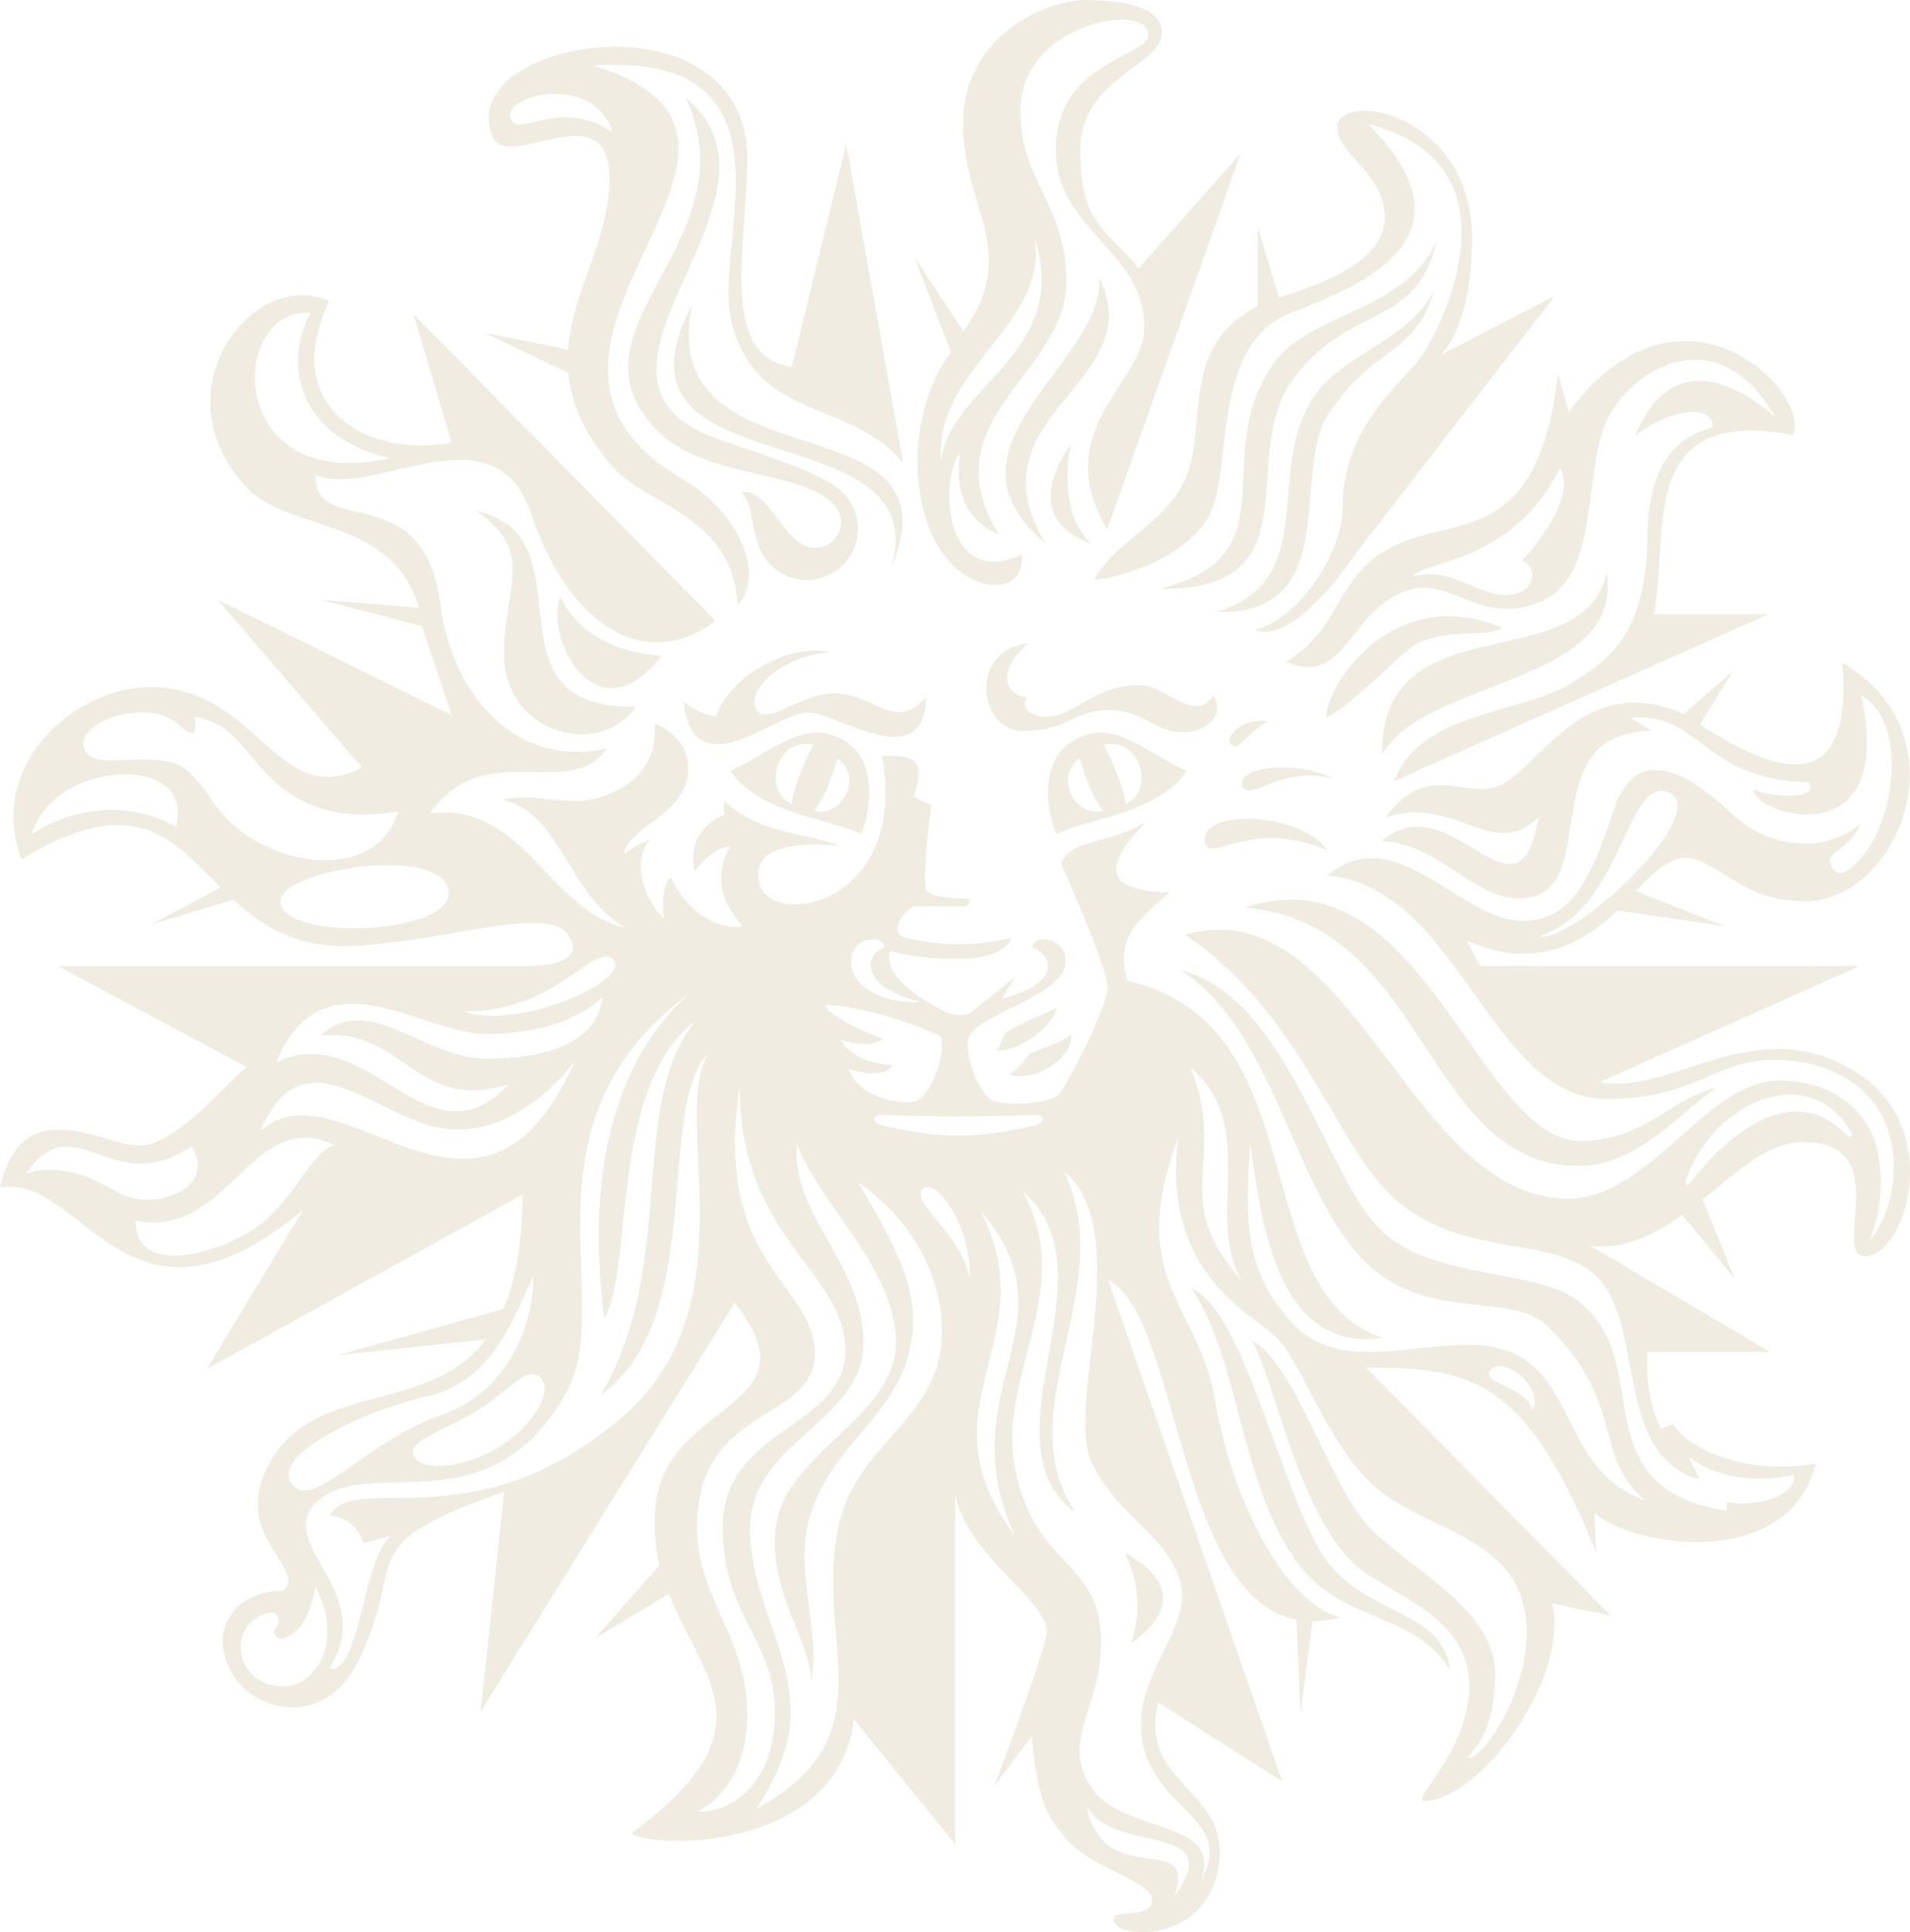 <svg xmlns="http://www.w3.org/2000/svg" width="603.278" height="610.304" viewBox="0 0 603.278 610.304">
  <path id="PGP_vector_logo" data-name="PGP vector logo" d="M637.7,419.366c7.584-21.984,41.623-21.475,56.253-31.129,10.122-6.7,23.19-13.674,23.631-45.947.372-27.715,12.942-32.25,20.6-34.76,0-7.835-14.589-5.359-24.483,2.9,14.269-35.509,44.4-5.8,44.4-5.8-17.872-31.014-43.127-16.677-52.261-1.3-9.15,15.453-2.408,50.4-21.275,59.015-18.821,8.658-28.806-7.269-42.011-3.443-19.268,5.6-19.84,31.146-39.136,22.836,14.772-9.471,14.178-18.381,24.123-29.27,20.56-22.6,54.376,2.23,61.811-61.771l3.443,12.1c35.641-48.046,76.784-5.879,70.733,7.235-49.4-9.151-39.072,30.174-43.819,56.647h36.093L637.7,419.366m33.914-48.5c-34.909-14.3-55.532,18.655-55.532,28.526,8.373-4.1,22.3-19.233,27.446-22.607,9.483-6.251,24.243-2.425,28.086-5.919m33.153-17.449c5.582,35.59-57.425,33.514-70.973,57.585-.572-48.675,63.63-23.368,70.973-57.585M634.779,430.9c15.041-19.891,26.279-3.151,38.6-11.53,12.3-8.361,26.49-34.166,55.669-21.183l15.624-13.657-10.443,16.957c30.351,19.982,47.914,18.152,44.923-19.485,39.244,22.888,17.62,75.6-12.021,75.32-17.581-.16-23.539-9.071-33.657-12.965-7.195-2.768-12.862,2.757-19.565,9.8L742.12,465.2l-34.109-4.947c-10.357,10.174-25.85,19.244-47.554,9.454l4.283,8.087H784.624l-82.063,36.636c21.927,4.564,48.881-22.407,79.975-3.734,29.813,17.992,16.339,58.912,3.843,58.763-11.175-.12,10.209-36.716-20.308-36.013-11.169.292-20.131,9.522-31.037,18.1L745.1,576.485l-16.545-20.1c-8.8,6.343-18.227,11.118-29.03,9.751L756.3,599.665H717.614c-.44,9.545.44,16.128,4.283,24.386l3.9-1.647c2.962,6.234,20.451,16.688,44.957,12.565-9.162,35.321-60.159,25.387-69.921,15.43l.589,12.685c-22.356-55.149-39.524-58.46-72.729-58.46l77.3,78.339L687.52,679.12c5.559,21.944-20.72,60.336-39.553,62.435-7.286.875,13.343-14.452,13.343-36.385,0-21.9-24.455-28.618-34.829-37.219-18.953-15.762-26.611-59.6-33.9-72,13.3,7.006,24.483,44.683,36.093,57.9,11.552,13.256,40.771,26.5,40.771,47.211,0,20.663-7.7,24.386-8.579,26.862,7.7,0,31.809-42.344,9.013-62.6-11.341-10.094-26.182-12.953-37.82-22.624C616.77,630,608.592,602.747,600,594.7c-8.3-7.669-35.875-20.423-30.648-62.635-16.785,45.363,6.606,52.158,11.713,83.035,5.176,30.906,21.773,64.019,39.535,68.434a33.486,33.486,0,0,1-8.79,1.212L608,713.857l-1.253-29.6c-37.751-7.275-36.939-95.8-59.466-107.226l54.971,158.354-39.187-25.015c-6.383,25.8,21.955,27.114,19.267,50.51-3.14,26.622-33.856,24.186-33.3,18.1.343-3.854,12.1.269,12.1-6.171,0-6.062-18.953-9.825-27.051-19.176-4.918-5.811-9.133-10.517-10.906-32.593L511.2,736.927s14.6-37.969,16.6-47.886c1.956-9.734-25.078-24.683-28.818-44.151V755.24l-32-39.456c-5.456,43.282-66.438,40.428-70.281,35.944,44.283-32.9,22.9-47.651,11.833-75.64l-23.351,14.069,20.308-23.071a57.525,57.525,0,0,1-1.281-17.981c2.545-34.165,52.089-31.117,25.067-64.894L349.039,713.3l7.463-69.509C308.96,660.9,325.408,663.4,311.808,694.544c-11.078,25.415-33.742,18.524-40.577,7.7-10.026-15.733,2.207-27.572,15.373-27.022,7.927-6.463-14.9-16.705-5.73-37.38,13.285-30.082,50.785-17.066,69.909-42.144l-46.982,5.05,52.461-14.612c3.655-8.642,5.942-20.251,6-36.156l-99.751,55.16,30.385-50.2c-55.681,46.158-69.137-11.758-95.651-7.166,6.9-30.906,32.616-13.262,44.122-13.262,11.432,0,28.058-20.4,33.788-24.786l-59.615-31.952H364.211c11.175,0,17.438-3.832,12.079-10.283-7.092-8.418-34.509,1.584-65.626,3.872-18.913,1.4-30.311-5.931-39.713-14.549l-26.17,7.927,22.224-11.758c-15.31-15.161-26.943-30.757-62.875-8.933-11.2-28.978,15.744-53.765,39.787-54.354,34.389-.835,40.96,39.484,67.611,25.375L265.993,362.1l73.9,36.413-9.431-28.1L298.614,362.1l30.946,2.5c-8.607-28.967-41.028-23.74-54.337-37.9-28.767-30.694,2.379-69.961,26-58.912-16.345,34.76,13.72,49.612,38.655,44.654l-12.044-40.559,95.388,96.863c-21.841,16.568-46.267,1.9-58.26-33.948-11.53-34.366-50.471-4.2-68.051-12.142-.583,20.4,34.366,0,39.524,41.372,3.4,27.045,23.219,51.689,52.461,45-11.221,17.048-38.535-4.1-55.812,20.491,30-3.311,37.116,30.482,61.754,36.242-18.375-10.494-20.32-36.316-38.827-40.479,11.358-2.476,20.451,2.648,31.541-1.064,11.529-3.861,17.209-11.65,16.414-23.019,11.913,4.8,13.028,16.145,7.486,23.551-5.559,7.406-16.648,11.553-17,17.861,0,0,.349-1.172,8.087-4.884-5.788,7.715-2.036,18.284,4.3,25.175-.349-4.547-.28-11.73,2.35-13.136,4.844,11.221,15.733,17.1,22.687,15.407-12.656-13.549-3.946-25.049-3.946-25.049-5.559-.24-11.289,7.846-11.289,7.846s-3.723-12.731,9.654-18.141a5.9,5.9,0,0,1-.16-4.2c10.94,11.129,30.305,10.6,35.755,14.269,0,0-28.418-4.055-24.878,11.558,3.111,14.641,47.274,7.807,38.832-39.988,0,0,7.549-.8,10.506,1.979,2.773,2.717-.612,10.958-.612,10.958l5.674,2.579s-3.031,22.487-1.659,26.759c.772,2.5,10.9,2.739,12.634,2.791,2.111.092.783,2.4-.269,2.4H486.25c-2.39.08-9.345,8.39-2.779,9.957a78.574,78.574,0,0,0,16.637,2.076,76.522,76.522,0,0,0,16.557-2.076s-1.356,6.623-16.677,6.623c-15.5,0-21.543-2.608-21.543-2.608-3.414,9.619,16.745,19.245,18.964,19.925,1.916.652,5.267.423,5.982-.028.68-.44,14.589-11.661,14.589-11.661l-4.215,6.846c18.884-4.4,16.036-13.92,9.574-16.065-.314-4.295,10.838-3.523,10.466,4.7-.492,10.454-27.177,16.294-30.4,23.339-2.2,4.524,3.18,19.124,7.767,20.508,4.438,1.287,14.841,1.127,20.142-1.7,1.533-.852,15.762-27.566,15.762-34.188,0-6.571-14.629-38.912-14.629-38.912,2.7-8.31,15.361-6.142,26.811-13.486-18.7,19.365-6.062,21.835,7.486,22.384-10.277,8.762-17.42,14.441-13.394,27.978C613.436,495.75,590.2,580.34,633.836,595.25c-34.589,5.227-38.58-41.108-41.732-61.279-1.3,21.5-2.82,39.616,13.617,56.887,14.178,14.858,35.773,6.451,55.852,6.583,35.653.309,25.467,38.781,55.269,49.126-16.637-14.017-6.051-30.814-30.614-54.84-12.5-12.239-39.8.195-60.319-23.2-20.6-23.4-26.993-71.013-55.823-89.469,32.965,8.35,45.278,62.755,62.1,80.93,16.717,18.112,53.29,12.49,65.392,25.284,21.978,19.176-.509,57.579,45.077,64.574v-2.722c8.59,1.659,22.344-1.636,21.2-8.83-6.9,2.231-22.939,2.762-33.222-5.507l3.432,7.166c-27.566-7.395-16.768-50.213-33.136-64.614-14.017-12.313-39.415-5.57-60.719-21.984-21.132-16.2-29.7-59.043-68.7-85.465,52.981-15.012,70.458,83.378,121.175,83.378,25.347,0,43.7-37.311,66.478-37.311,16.185,0,28.618,8.853,31.329,23.391a48.008,48.008,0,0,1-2.8,27.166s7.7-8.258,7.7-23.019c0-24.4-19.325-34.08-37.94-34.08-18.472,0-24.775,12.416-53.193,12.416-36.528-.823-46.267-66.77-87.753-70.624,21.624-18.123,42.367,14.681,61.955,14.332,14.2-.235,20.623-11.181,28.378-34.761,7.726-23.574,25.827-9.934,37.82,1.253,11.953,11.158,29.733,11.953,40.068,2.871-2.711,8.59-12.3,8.458-8.578,14.1,1.652,2.528,4.163,1.344,6.783-1.092,13.634-12.565,16.865-45.706,2.219-53.524,11.186,52.529-35.081,36.848-33.828,29.8,8.6,2.9,20.611,2.471,17.169-2.471-33.085-.458-34.217-22.373-56.093-20.3l6.491,4.163c-38.712,0-14.177,52.821-41.721,52.821-14.893,0-24.655-16.768-43.4-18.141,21.6-18.856,43.27,30.345,49.35-7.326C668.464,444.862,657.118,423.553,634.779,430.9ZM519.9,347.85c-24.838,11.341-26.062-24.495-19.308-32.118,0,0-4.5,18.862,12.061,25.667-22.115-36.636,21.435-50.534,21.435-79.786,0-24.34-14.972-32.3-14.532-54.628.423-26.891,39.959-33.942,40.382-23.568.24,7.435-28.789,8.276-29.213,35.984-.492,26.079,28.6,32.29,27.886,57.516-.452,16.568-30.122,31.861-11.65,62.886l42.2-118.767-32.33,36.413c-10.306-12.862-18.393-14.086-18.393-37.2,0-23.2,25.747-26.5,25.747-37.288,0-8.7-12.925-9.934-22.327-10.294-14.6-.686-40.451,11.941-40.451,38.861,0,26.885,18.324,40.56.1,65.826l-15.465-23.608,11.61,30.2s-10.575,12.29-10.575,34.229C487.073,361.215,522.263,365.19,519.9,347.85Zm4.152-99.952c11.524,36.413-26.387,46.147-29.562,70.19C492.221,289.018,528.554,275.2,524.047,247.9Zm17.8,96.469c-11.341-11.175-6.371-31.255-6.371-31.255S517.556,335.617,541.851,344.367Zm47.685,76.464c2.556,5.57,12.953-6.914,28.6-2.116C610.645,413.567,588.232,413.6,589.536,420.83Zm-17.272-98.556c-5.759,15.59-21.744,19.988-29.482,33.445,4.2.24,27.417-5.078,36.013-19.571,8.31-14.046.132-54.9,26.714-64.911,27.715-10.449,56.8-25.89,23.963-59.335,50.333,12.753,22.064,66.4,16.065,74.227-5.639,7.395-24.152,22.052-24.152,45.666,0,17.437-15.687,37.345-27.869,39.765,12.828,5.25,32.124-24.312,32.124-24.312l62.715-81.119-36.087,18.644s9.917-8.51,9.917-36.819c0-40.056-43.059-47.211-42.538-34.766.28,8.3,14.6,14.138,14.984,27.743.44,13.566-18.564,21.3-33.5,25.638l-6.651-22.338V269.35C570.108,281.932,578.327,305.895,572.264,322.274ZM618.5,301.251c13.217-19.439,25.45-16.116,31.752-36.836-8.933,16.534-28.841,19.919-37.992,33.525-15.968,23.74,2.5,58.111-30.985,68.045C623.49,367.026,603.222,318.179,618.5,301.251ZM643.541,354.7c13.789-3.535,22.265,8.538,32.965,5.347,5.948-1.756,6.119-8.55,1.424-10.317,0,0,18.129-18.821,12.021-29.23C675.047,350.829,646.372,349.726,643.541,354.7Zm-57.859,52.558c2.368,3.826,5.691-3.408,11.97-6.8C589.513,399.367,584.5,405.217,585.681,407.253ZM696.962,540.924c18.044-.44,32.341-18.2,42.527-24.718-14.658,3.4-22.344,16.419-42.527,16.86-33.09.675-50.293-92.7-106.586-73.673C648.4,463.941,647.132,542.04,696.962,540.924ZM577.783,438.634c1.207,7.3,14.138-7.949,38.775,2.688C608.117,429.02,576.016,427.848,577.783,438.634Zm-50.27-94.376c-24.775-40.811,33.513-50.213,16.905-83.927C546.546,286.7,490.562,313.942,527.513,344.258Zm-129.5,51.609c-49.893.841-13.245-53.765-50.362-61.823,19.113,12.9,8.607,24.495,8.779,45.443C356.634,404.634,386.8,412.3,398.017,395.867Zm8.258-16.145c-10.054-.263-26.211-5.079-31.981-18.656C369.039,373.419,385.24,406.744,406.275,379.722ZM614.019,662.163c-13.468-23.4-24.134-75.171-40.508-82.635,15.413,23.008,15.333,61.72,33.353,86.547,14.28,19.536,36.5,15.2,48.435,34.148C652.76,679.84,626.47,683.763,614.019,662.163ZM530.882,490.831c-3.14,2.2-10.4,4.284-16.173,8.15-.532.961-1.635,4.535-2.883,5.347C517.688,505.564,530.332,497.065,530.882,490.831Zm151.943-22.264c12.977,1.584,55.269-39.639,41.612-45.518C710.763,417.147,709.928,460.589,682.825,468.567ZM320.461,317.384c-31.358-7.383-32.925-32.25-25.09-45.878C269.264,269.43,267.92,329.1,320.461,317.384ZM207.19,436.283s21.452-15.8,45.649-2.476C259.187,410.325,214.447,412.3,207.19,436.283Zm115.7-7.315c-27.743,4.707-39.141-8.8-46.5-17.712-4.467-5.347-8.613-10.643-17.243-12.09-.52-.08-.372.652-.309,1.567.109,1.2.269,3.008-.492,3.391-.543.28-1.819.029-4.815-2.671-3.094-2.791-7.858-4.123-13.36-3.752a25.922,25.922,0,0,0-12.914,4.255c-3.191,2.316-4.364,4.964-3.3,7.435,1.664,3.815,6.983,3.592,13.177,3.323,4.964-.252,10.614-.452,15.63,1.224,3.895,1.332,7.086,5.507,10.741,10.334C276.155,446.229,315.885,453.572,322.886,428.968Zm16.048,25.61c-.452-15.464-54.588-7.469-53.1,3.3C287.456,469.791,339.345,468.053,338.933,454.578Zm4.855,37.528c17.409,6.171,52.9-9.934,47.262-16.185C385.292,469.579,372.922,492.536,343.789,492.107Zm-59.3,16.065c29.322-13.977,47.948,34.349,73.444,6.966-29.481,9.242-33.313-18.307-59.512-15.253,14.881-14.361,32.85,7.172,52.346,7.172,19.45,0,34.983-5,36.779-19.485-5.067,5.067-16.94,11.69-36.928,11.69C330.555,499.273,299.295,472.759,284.494,508.172ZM233.548,548.84c11.953,7.406,32.576-.881,24.215-14.137-25.278,17.272-37.117-13.777-52.341,8.722C211.765,541.1,221.47,541.365,233.548,548.84Zm69.441-14.5c-26.359-12.393-33.153,29.653-62.858,23.9-.309,18.644,28.149,9.865,39.318,1.218C290.407,550.9,296.338,535.577,302.989,534.342ZM378.761,508c-11.06,13.96-28.481,26.25-47.885,19.548-19.376-6.7-39.244-26.531-51.426,2.459C305.237,506.788,348.644,575.685,378.761,508Zm-10.849,99.815c-4.163-4.267-11.169,5.267-20.4,10.706-10.414,6.171-22.7,9.682-19.348,14.492,3.031,4.415,15.584,3.2,25.73-2.682C364.452,624.2,372.51,612.481,367.912,607.815Zm-78.539,33.5c6.411,9.071,23.791-13.64,47.113-21.646,24.06-8.258,29.642-33.422,29.15-44.06-8.19,19.233-15.413,34.1-34.108,38.3C312.8,618.109,282.721,631.978,289.372,641.311Zm7.5,32.479c-2.522,15.556-10.466,16.991-11.673,16.357a2.445,2.445,0,0,1-.812-3.529,2.922,2.922,0,0,0-.252-4.346c-1.492-1.235-12.582,2.047-10.586,13.062,1.012,5.382,6.411,10.929,14.829,9.854C296.79,704.2,306.02,691.633,296.87,673.789ZM420.744,505.564c-16.465,17.729-.229,83.727-33.788,107.718,24.615-41.251,8.15-91.613,30.105-118.355-27.594,20.983-19.588,78.86-28.961,94.175-9.19-70.8,20.434-96.714,26.834-102.542-55.692,41.16-22.967,96.892-38.621,125.539-24.146,44.031-62.338,19.788-78.722,34.732-14.521,13.263,19.508,28.738,3.6,52.809,9.671,2.871,10.946-36.1,19.588-41.812l-8.8,2.265c-2.316-8.367-10.706-8.71-10.706-8.71,8.521-14.429,45.478,9.042,92.265-30.923C434.893,585.127,408.974,526.776,420.744,505.564Zm55.32,19.3c-2.259,0-2.671.732-2.728,1.144-.132.823,1.092,1.756,2.648,2.168.16.029,15.173,3.591,24.054,3.111,8.83.469,23.688-3.083,23.848-3.111,1.716-.412,2.779-1.355,2.682-2.168-.063-.412-.463-1.144-2.722-1.144-.441,0-15.733.452-23.808.452C491.9,525.329,476.488,524.86,476.064,524.86Zm-10-48.229c.469,10.449,15.693,13.245,21.835,12.4-18.976-4.324-17.855-14.95-11.369-17.089C476.825,467.652,465.679,468.424,466.062,476.631Zm-8.11,13.388c.532,4.083,18.284,10.866,18.284,10.866s-4.4,3.391-13.548.12c4.678,8.121,16.356,7.978,16.356,7.978s-.881,4.838-13.646,1.447c3.151,9.07,16.716,11.329,21.161,10.043,4.6-1.384,9.837-15.985,7.766-20.509C494.325,499.965,475.733,491.072,457.952,490.019Zm-16,223.74c0-23.786-16.414-30.065-16.414-58.855,0-31.409,38.689-30.894,38.689-55.761s-33.365-35.3-33.365-83.126c-8.6,56.184,23.723,62.023,23.723,84.1,0,22.047-37.168,16.025-37.168,54.788,0,22.779,15.836,34.8,15.836,59.112,0,24.335-15.693,30.849-15.693,30.849C423.524,745.649,441.956,740.239,441.956,713.76Zm26.422-167.517c13.457,23.18,20.984,36.613,15.4,55.812-5.616,19.164-25.639,28.847-31.237,51.534-4.072,16.419,4.146,36.236.823,50,.332-12.473-15.081-30.025-10.517-51.3s37.38-32.73,37.38-55.732c0-23.019-24.472-43.979-31.277-62.623-2.128,22.339,21.012,37.769,21.012,62.887,0,25.135-35.8,31.129-35.8,58.632,0,21.967,12.805,37.328,12.805,58.591,0,15.053-10.969,30.053-10.969,30.053,42.487-23.019,18.341-52.609,26.05-89.1,4.815-22.538,22.968-29.842,30.294-48.286C498.66,590.623,493.2,563.292,468.378,546.243ZM503.5,576.737c1.012-15.7-10.506-32.6-14.789-28.526C484.454,552.323,501.571,563.131,503.5,576.737Zm14.24,80.919c-21.126-46.21,19.937-66.941-10.717-102.463C528,596.805,486.942,616.313,517.739,657.656Zm22.688,85.431c5.336,27.326,35.533,7.166,27.743,28.521C585.561,747.765,548.885,758.883,540.427,743.087Zm1.8-108.061c-8.973-17.54,13.886-73.65-8.973-92.385,17.975,37.025-18.181,74.937,3.655,107.741-30.265-22.339,13.285-76.092-16.688-101.439,16.968,30.214-7.194,57.425-2.688,85.586,5.107,32.049,25.97,30.454,27.371,53.873,1.379,23.471-13.262,33.062-2.979,48.726,10.128,15.385,41.251,9.545,34.823,29.253,10.426-19.359-14.463-21.858-18.616-43.281-3.986-20.709,15.744-35.39,11.97-50.391C566.265,657.684,551.024,652.56,542.222,635.026Zm47.233-57.848c-11.861-20.337,5.736-48.595-16.248-67.41C585.39,539.4,565.825,550.67,589.456,577.178ZM668.3,605.155c-4.724,4.323,11.358,5.255,12.954,12.965C685.153,611.726,673.023,600.86,668.3,605.155ZM782.016,530.5c-12.4-22.316-42.447-11.329-52.009,14.178-.721,1.939-.211,3.374,1.624,1.035,12.393-16.185,32.381-30.917,47.868-15.384C781.655,532.455,782.656,531.6,782.016,530.5ZM535.428,499.17c-.612,1.476-4.615,3.082-13.137,6.354a23.071,23.071,0,0,1-6.308,6.623C526.055,514.886,537.247,504.7,535.428,499.17Zm19.084,192.44s24.014-14.275-2.047-28.486A36.484,36.484,0,0,1,554.512,691.61ZM520.347,403.542c14.126,0,16.345-6.634,27.051-6.634,10.74,0,14.612,7.057,23.242,7.057,8.5,0,13.674-6.222,9.814-11.61-5.571,9.127-15.4-3.306-22.807-3.306-11.17,0-15.905,4.638-23.191,8.281-8.1,4.152-15.916.172-12.856-4.547-6.239-.108-10.334-7.858.423-16.98C503.179,377.892,506.118,403.542,520.347,403.542Zm-65.586-57.848a8.079,8.079,0,0,1-4.443-1.355c-7.418-4.684-11.381-17.552-18.919-16.208,4.455,3.414,2.379,15.527,8.613,22.3A16.153,16.153,0,0,0,468.218,339.7a16.05,16.05,0,0,0-6.274-12.771c-5.736-4.4-13.766-7.377-37.317-15.4-56.235-19.1,27.9-76.069-10.8-108.009,21.235,45.918-40.96,73.152-8.682,105.373,14.132,14.561,44.614,12.313,55.183,22.739a8.291,8.291,0,0,1,2.539,5.9A8.089,8.089,0,0,1,454.761,345.694Zm6.022,45.947c-10.637-.131-22.979,11.781-25.049,4.106-1.824-5.982,9.065-15.956,23.414-16.98-12.073-3.34-32.033,7.8-35.6,20.08-3.82.4-10.466-4.558-10.466-4.558,3.271,28.046,29.385,3.4,39.387,3.4,8.8,0,36.785,20.24,37.3-4.958C480.119,404.182,473.114,391.64,460.783,391.64Zm-84.121-108.6c1.367-18.6,13.257-35.08,13.073-54.1-.189-27.886-32.106-1.487-36.956-13.268-12.793-31.106,81.691-46.862,80.49,8.31-.595,29.1-8.533,61.211,14.086,64.551l17.168-70.4,18.032,100.987c-16.425-20.811-47.131-12.776-54.525-46.038-5.319-24.151,23-84.258-43.419-79.735,76.9,23.482-42.91,88.925,28.338,130.731,19.044,11.307,25.667,31.2,17.226,39.765-1.2-28.326-29.35-31.866-39.593-43.9-9.213-10.8-12.948-20.451-13.909-29.533l-26.49-12.685Zm13.9-68.766c-5.828-19.668-37.837-10.918-31.358-3.06C362.233,214.9,374.8,203.947,390.559,214.27Zm25.249,54.748c-31.329,59.284,77.184,32.33,63.035,82.766C501.571,297.248,403.965,327.61,415.809,269.018Zm53.273,167.128c-9.07-4.959-31.478-6.085-41.143-19.959,10.254-4.735,20.8-13.72,29.733-11.913C477.809,408.3,471.049,433.052,469.082,436.146Zm-14.892-28.269c-12.17-2.539-16.053,15.133-6.846,18.644C447.887,420.087,453.469,409.3,454.189,407.877Zm7.646,4.375c-.652,1.6-3.431,12.021-7.515,16.345C461.835,431.519,470.665,419.035,461.835,412.252Zm80.639-7.978c8.79-1.807,19.365,7.177,29.6,11.913-9.625,13.874-32.049,15-40.983,19.959C528.966,433.052,522.211,408.3,542.474,404.274Zm10.294,22.258c9.15-3.523,5.267-21.195-6.925-18.644C546.546,409.3,552.128,420.087,552.768,426.532Zm-7.063,2.065c-3.986-4.324-6.834-14.749-7.526-16.345C529.349,419.035,538.167,431.519,545.705,428.6ZM651.056,248.739c-10.506,23.031-40.589,22.379-52.009,39.324-20.028,29.665,6.462,60.118-35.47,70.584,49.71.543,23.991-41.835,42.121-66.238,18.123-24.455,38.724-15.413,45.358-43.671" transform="translate(-197.244 -172.644)" fill="#ad9961" opacity="0.186"/>
</svg>
